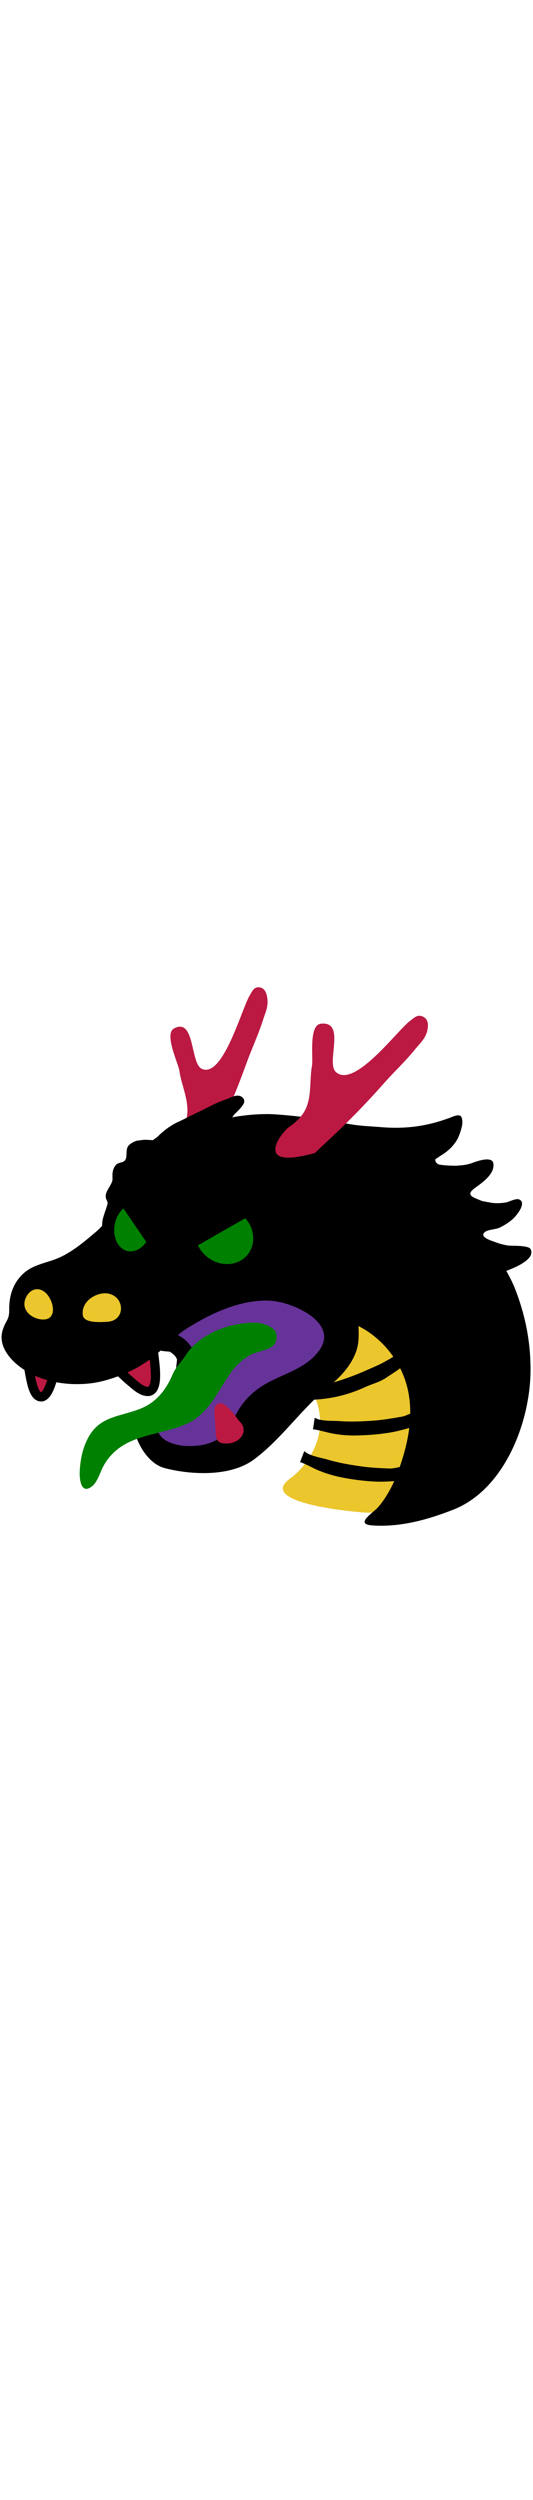 <svg id="th_noc_dragon-face" width="100%" height="100%" xmlns="http://www.w3.org/2000/svg" version="1.1" xmlns:xlink="http://www.w3.org/1999/xlink" xmlns:svgjs="http://svgjs.com/svgjs" preserveAspectRatio="xMidYMid meet" viewBox="0 0 32 32" style="height:150px" data-uid="noc_dragon-face" data-keyword="dragon-face" data-complex="true" data-coll="noc" data-c="{&quot;757f3f&quot;:[&quot;noc_dragon-face_l_1&quot;,&quot;noc_dragon-face_l_4&quot;,&quot;noc_dragon-face_l_5&quot;,&quot;noc_dragon-face_l_6&quot;,&quot;noc_dragon-face_l_7&quot;,&quot;noc_dragon-face_l_9&quot;,&quot;noc_dragon-face_l_11&quot;,&quot;noc_dragon-face_l_13&quot;,&quot;noc_dragon-face_l_14&quot;,&quot;noc_dragon-face_l_15&quot;,&quot;noc_dragon-face_l_18&quot;,&quot;noc_dragon-face_l_20&quot;,&quot;noc_dragon-face_l_21&quot;,&quot;noc_dragon-face_l_23&quot;,&quot;noc_dragon-face_l_25&quot;],&quot;ed6c30&quot;:[&quot;noc_dragon-face_l_2&quot;],&quot;bdcf46&quot;:[&quot;noc_dragon-face_l_3&quot;],&quot;ffffff&quot;:[&quot;noc_dragon-face_l_8&quot;,&quot;noc_dragon-face_l_10&quot;,&quot;noc_dragon-face_l_26&quot;],&quot;2f201b&quot;:[&quot;noc_dragon-face_l_12&quot;],&quot;2f2f2f&quot;:[&quot;noc_dragon-face_l_16&quot;],&quot;fcc21b&quot;:[&quot;noc_dragon-face_l_17&quot;,&quot;noc_dragon-face_l_22&quot;,&quot;noc_dragon-face_l_24&quot;],&quot;f79329&quot;:[&quot;noc_dragon-face_l_19&quot;]}" data-colors="[&quot;#757f3f&quot;,&quot;#ed6c30&quot;,&quot;#bdcf46&quot;,&quot;#ffffff&quot;,&quot;#2f201b&quot;,&quot;#2f2f2f&quot;,&quot;#fcc21b&quot;,&quot;#f79329&quot;]"><defs id="SvgjsDefs3784"></defs><path id="noc_dragon-face_l_1" d="M13.725 25.477C13.418 25.477 13.125 25.452 12.832 25.404C12.262 25.311 11.452 25.116 10.992 24.494C10.484 23.811 10.562 23.151 10.605 22.794C10.615 22.709 10.628 22.604 10.623 22.569C10.598 22.441 10.416 22.224 10.18 22.101C10.147 22.096 10.115 22.096 10.082 22.093C9.955 22.083 9.827 22.073 9.689 22.048A1.12 1.12 0 0 1 9.005 20.265C9.355 19.812 9.673 19.565 10.05 19.29C10.173 19.2 10.292 19.107 10.41 19.015C10.797 18.713 11.238 18.37 11.808 18.12L12.023 18.025C12.595 17.77 13.183 17.508 13.888 17.362A12.781 12.781 0 0 1 15.96 17.115C17.318 17.063 18.593 17.545 19.652 17.993C20.832 18.49 21.752 19.838 21.745 21.056L21.748 21.241C21.753 21.671 21.758 22.203 21.481 22.773C21.129 23.503 20.386 23.988 19.826 24.265C19.244 24.555 18.556 24.705 17.724 24.727C17.414 24.737 17.054 24.844 16.674 24.96C16.399 25.042 16.119 25.128 15.811 25.193C15.126 25.345 14.451 25.475 13.726 25.475ZM12.818 23.115C12.898 23.14 13.018 23.17 13.195 23.2C13.832 23.302 14.547 23.183 15.347 23.015C15.574 22.968 15.797 22.898 16.022 22.83C16.502 22.685 17.049 22.517 17.662 22.5C18.162 22.488 18.545 22.413 18.83 22.27C19.235 22.07 19.435 21.868 19.467 21.802C19.514 21.704 19.512 21.502 19.51 21.267V21.044C19.513 20.751 19.152 20.209 18.783 20.054C17.94 19.696 17.045 19.349 16.161 19.349L16.041 19.352C15.478 19.372 14.889 19.442 14.338 19.555C13.873 19.65 13.436 19.845 12.933 20.067L12.708 20.167C12.448 20.28 12.21 20.449 11.956 20.647C12.361 21.03 12.706 21.539 12.821 22.162C12.889 22.532 12.854 22.834 12.826 23.054C12.826 23.077 12.821 23.094 12.818 23.114Z " data-color-original="#757f3f" fill="#000000" class="757f3f"></path><path id="noc_dragon-face_l_2" d="M8.77 26.177C8.967 25.989 9.255 25.877 9.502 25.807C9.895 25.697 10.327 25.455 10.622 25.17C10.794 25.005 10.962 24.835 11.127 24.665C12.139 23.615 12.065 21.77 10.639 21.083C10.389 20.963 10.162 21.003 9.894 20.953C10.154 20.618 10.379 20.443 10.714 20.198C11.229 19.823 11.664 19.413 12.264 19.148C12.881 18.878 13.454 18.601 14.119 18.463A11.655 11.655 0 0 1 16.006 18.238C17.131 18.198 18.194 18.593 19.224 19.028C19.966 19.343 20.639 20.26 20.634 21.053C20.631 21.48 20.674 21.893 20.479 22.291C20.252 22.761 19.842 23.051 19.447 23.354C19.034 23.671 18.584 23.714 18.099 23.879C17.789 23.987 17.554 24.254 17.369 24.519C17.154 24.827 17.139 25.237 16.951 25.559C16.684 26.024 16.388 26.199 15.976 26.489C15.576 26.771 15.211 27.104 14.766 27.321C14.258 27.571 13.721 27.719 13.216 27.963C12.739 28.193 12.224 28.343 11.691 28.373C11.234 28.398 10.841 28.341 10.396 28.291C9.923 28.239 9.458 28.246 9.106 27.866C8.791 27.523 8.471 27.089 8.546 26.606A0.691 0.691 0 0 1 8.769 26.179Z " data-color-original="#ed6c30" fill="#663399" class="ed6c30"></path><path id="noc_dragon-face_l_3" d="M18.852 24.695C19.669 26.49 19.035 28.262 17.717 29.472C17.517 29.657 17.182 29.847 17.042 30.1C16.365 31.295 21.507 31.75 22.047 31.76C26.524 31.853 30.715 29.617 30.864 24.717C30.909 23.287 30.759 21.672 30.387 20.287C30.02 18.92 29.492 17.409 28.762 16.192C28.027 14.962 26.777 13.582 25.587 12.892A18.173 18.173 0 0 0 23.092 11.677C22.799 11.562 22.519 11.509 22.214 11.452C21.546 11.322 20.796 11.117 20.121 11.124C19.159 11.132 18.133 11.312 17.289 11.854C16.524 12.346 16.794 13.124 17.237 13.782C17.652 14.397 18.12 14.979 18.479 15.63C18.651 15.94 18.756 16.282 18.924 16.59C19.084 16.883 19.337 17.06 19.569 17.29C19.781 17.5 20.022 17.732 20.179 17.988C20.409 18.358 20.619 18.823 20.734 19.243C20.842 19.641 20.731 20.06 20.734 20.468C20.734 20.803 20.759 21.113 20.644 21.433C20.417 22.061 19.921 22.678 19.426 23.11C19.221 23.29 18.973 23.427 18.774 23.613C18.466 23.908 18.709 24.38 18.852 24.695Z " data-color-original="#bdcf46" fill="#ebc62c" class="bdcf46"></path><path id="noc_dragon-face_l_4" d="M18.555 24.155C18.793 24.005 19.115 24.112 19.378 24.088C19.673 24.061 20.023 23.951 20.305 23.861A15.536 15.536 0 0 0 21.892 23.266C22.302 23.081 22.702 22.929 23.097 22.706C23.332 22.573 23.752 22.366 23.879 22.139C24.021 22.174 24.137 22.412 24.196 22.552C24.298 22.792 24.311 22.875 24.081 23.055C23.799 23.275 23.481 23.465 23.183 23.668C22.796 23.93 22.34 24.035 21.923 24.228C20.768 24.76 19.603 24.995 18.345 24.995ZM18.27 28.063C18.54 28.356 19.3 28.468 19.672 28.578C20.327 28.773 21 28.888 21.677 28.983C22.244 29.065 22.84 29.093 23.412 29.113C23.709 29.123 24.139 28.941 24.404 29.018C24.407 29.265 24.352 29.593 24.269 29.826C23.676 29.866 23.092 29.924 22.496 29.896A13.956 13.956 0 0 1 20.418 29.626A7.242 7.242 0 0 1 19.003 29.176C18.683 29.031 18.34 28.833 18.015 28.728ZM18.895 26.058C19.223 26.291 19.988 26.238 20.375 26.268C21.055 26.318 21.738 26.288 22.418 26.241C22.991 26.198 23.578 26.099 24.141 25.999C24.434 25.949 24.816 25.679 25.091 25.699C25.143 25.941 25.161 26.272 25.131 26.514C24.561 26.679 24.001 26.859 23.416 26.956C22.728 27.071 22.029 27.119 21.329 27.131A6.927 6.927 0 0 1 19.852 26.991C19.509 26.916 19.129 26.796 18.792 26.761Z " data-color-original="#757f3f" fill="#000000" class="757f3f"></path><path id="noc_dragon-face_l_5" d="M20.668 19.323C20.553 19.558 20.395 19.776 20.255 19.991C20.33 19.878 21.865 20.746 22.01 20.843A5.853 5.853 0 0 1 23.432 22.158C25.17 24.413 24.76 27.053 23.817 29.515C23.572 30.155 23.119 30.99 22.647 31.488C22.319 31.831 21.307 32.455 22.357 32.528C24.027 32.643 25.67 32.188 27.212 31.583C30.307 30.368 31.852 26.288 31.852 23.176C31.852 21.519 31.55 19.981 30.969 18.449C30.542 17.309 29.777 16.237 29.024 15.334C28.669 14.906 28.384 14.449 27.934 14.154C27.519 13.881 27.024 13.767 26.542 13.714A5.338 5.338 0 0 0 24.142 14.017C23.152 14.404 22.092 14.797 21.229 15.47C21.162 16.015 21.094 16.562 21.024 17.113L20.867 18.39C20.847 18.558 20.829 18.727 20.804 18.898C20.781 19.046 20.731 19.188 20.667 19.325Z " data-color-original="#757f3f" fill="#000000" class="757f3f"></path><path id="noc_dragon-face_l_6" d="M18.172 12.268C18.175 12.241 18.177 12.211 18.182 12.186C18.247 11.528 17.53 11.181 17.067 10.871C16.392 10.416 15.5 10.201 14.687 10.186C13.887 10.171 13.089 10.121 12.294 10.118C11.969 10.118 10.784 10.466 10.709 9.97C10.649 9.56 11.416 9.333 11.704 9.212A6.515 6.515 0 0 1 13.359 8.807C13.711 8.764 14.072 8.697 14.424 8.67C14.734 8.643 15.054 8.7 15.367 8.672C16.267 8.597 17.162 8.484 18.062 8.427C18.495 8.402 18.905 8.362 19.32 8.477C19.765 8.6 20.225 8.702 20.687 8.717C20.92 8.727 21.137 8.645 21.37 8.649C21.71 8.654 22.062 8.779 22.385 8.876C23.385 9.169 24.465 9.366 25.5 9.173C25.927 9.093 27.525 8.073 27.608 8.595C27.683 9.068 27.44 9.448 27.123 9.763C26.92 9.963 26.718 10.178 26.473 10.331C26.333 10.419 26.103 10.611 25.941 10.616C25.804 11.041 28.179 10.968 28.516 10.866C28.704 10.809 29.311 10.524 29.481 10.616C29.871 10.833 29.286 11.486 29.146 11.649C28.879 11.959 28.379 12.209 28.191 12.569C27.956 13.029 28.488 13.012 28.816 13.051C29.106 13.084 29.396 13.161 29.688 13.191C29.99 13.221 30.325 13.189 30.615 13.099C30.763 13.054 31.013 12.899 31.175 12.972C31.62 13.182 31.02 13.91 30.825 14.097C30.587 14.324 30.295 14.509 30 14.652C29.762 14.765 29.302 14.765 29.115 14.912C28.713 15.23 29.55 15.459 29.775 15.545C30.223 15.715 30.642 15.75 31.103 15.842C31.343 15.889 31.368 15.85 31.38 16.122C31.39 16.375 31.285 16.514 31.1 16.682A2.815 2.815 0 0 1 29.895 17.33C29.438 17.443 28.96 17.53 28.5 17.595C28.07 17.653 27.617 17.587 27.187 17.658C26.882 17.708 26.71 18.041 26.422 18.216C26.107 18.408 25.787 18.696 25.427 18.796C25.182 18.866 24.927 18.813 24.677 18.869C23.912 19.041 23.242 19.721 22.542 20.069C21.892 20.386 20.912 20.592 20.577 21.307C20.339 20.119 19.81 19.109 19.287 18.03C19.064 17.57 18.729 17.448 18.382 17.117C18.129 16.872 17.917 16.557 17.682 16.294C17.174 15.731 17.22 15.331 17.377 14.626C17.56 13.833 18.062 13.079 18.172 12.269Z " data-color-original="#757f3f" fill="#000000" class="757f3f"></path><path id="noc_dragon-face_l_7" d="M7.92 10.703C7.338 11.48 6.915 12.361 6.735 13.18C6.588 13.858 6.35 14.412 5.81 14.87C5.153 15.43 4.45 16.035 3.647 16.42C2.824 16.81 1.964 16.83 1.299 17.515C0.774 18.058 0.556 18.762 0.556 19.497C0.556 19.829 0.549 19.987 0.406 20.255C0.229 20.578 0.071 20.94 0.099 21.325C0.164 22.333 1.257 23.165 2.077 23.535C3.337 24.1 4.982 24.2 6.33 23.82C7.57 23.47 8.598 22.968 9.562 22.105C10.092 21.632 10.58 21.117 11.177 20.735C12.579 19.837 14.349 19.005 16.047 19.032C16.207 19.037 16.364 19.049 16.522 19.072C17.777 19.244 20.295 20.412 19.192 21.992C18.527 22.947 17.427 23.307 16.425 23.787C15.267 24.345 14.555 25.017 14.01 26.185C13.77 26.695 13.512 27.063 13.033 27.373C12.336 27.821 11.06 27.878 10.291 27.588C9.564 27.313 9.441 26.913 9.228 26.201S7.913 26.134 8.04 26.728C8.243 27.678 8.923 28.838 9.91 29.091C11.527 29.501 13.855 29.606 15.258 28.559C16.918 27.321 18.088 25.542 19.696 24.229C20.406 23.651 21.066 22.969 21.379 22.089C21.742 21.081 21.306 19.999 21.646 19.034C21.711 18.854 21.959 18.704 22.106 18.601C22.403 18.389 22.704 18.191 23.001 17.971C23.291 17.756 23.831 17.536 23.864 17.128C23.891 16.773 23.604 16.738 23.332 16.826C22.905 16.968 22.544 17.228 22.167 17.456C21.9 17.619 21.585 17.913 21.267 17.761C21.087 17.679 20.982 17.466 20.827 17.341C20.979 16.908 21.51 16.621 21.802 16.276C22.002 16.043 22.982 15.011 22.187 15.016C21.552 15.021 21.03 15.729 20.512 16.009C20.282 16.131 20.064 16.234 19.827 16.052C19.692 15.945 19.495 15.627 19.519 15.452C19.546 15.272 19.862 15.047 19.984 14.927C20.199 14.714 20.364 14.464 20.574 14.239C20.722 14.077 21.064 13.854 21.129 13.637C21.169 13.497 21.169 13.042 21.031 12.962C20.734 12.792 19.911 13.554 19.656 13.689S19.109 14.097 18.796 14.044C18.479 13.989 18.266 13.604 18.253 13.304C18.226 12.539 18.743 11.861 18.838 11.134C18.908 10.609 18.591 10.124 18.208 9.821A4.327 4.327 0 0 0 15.981 8.936C15.608 8.903 15.239 8.966 14.866 8.948C14.416 8.928 14.071 8.698 13.643 8.596C13.016 8.441 12.413 8.436 11.756 8.436C10.268 8.441 8.879 9.434 7.921 10.704Z " data-color-original="#757f3f" fill="#000000" class="757f3f"></path><path id="noc_dragon-face_l_8" d="M6.963 22.992C6.926 23.102 7.148 23.242 7.228 23.324C7.443 23.539 7.673 23.749 7.908 23.944C8.098 24.101 8.286 24.279 8.511 24.392C9.926 25.087 9.051 21.777 9.196 21.77C9.036 21.78 8.866 21.985 8.741 22.072C8.589 22.174 8.448 22.272 8.294 22.369C8.094 22.494 7.882 22.616 7.667 22.721A2.74 2.74 0 0 1 7.38 22.838C7.277 22.876 7.133 22.876 7.037 22.92C7 22.94 6.974 22.965 6.965 22.99Z " data-color-original="#ffffff" fill="#bb1942" class="ffffff"></path><path id="noc_dragon-face_l_9" d="M8.857 24.767A1.08 1.08 0 0 1 8.39 24.642C8.175 24.537 8 24.389 7.832 24.247L7.729 24.16A10.14 10.14 0 0 1 7.029 23.523C7.014 23.508 6.994 23.491 6.971 23.471C6.833 23.358 6.606 23.169 6.696 22.904A0.402 0.402 0 0 1 6.919 22.671A0.931 0.931 0 0 1 7.182 22.598C7.219 22.59 7.257 22.586 7.289 22.575A2.2 2.2 0 0 0 7.544 22.47A6.94 6.94 0 0 0 8.477 21.915L8.584 21.842C8.614 21.822 8.647 21.792 8.682 21.762C8.812 21.647 8.975 21.504 9.182 21.495C9.184 21.492 9.192 21.495 9.197 21.495A0.28 0.28 0 0 1 9.477 21.76A0.319 0.319 0 0 1 9.462 21.87C9.467 21.948 9.487 22.115 9.507 22.25C9.634 23.223 9.717 24.13 9.347 24.553A0.643 0.643 0 0 1 8.857 24.768ZM7.418 23.12C7.423 23.123 7.423 23.125 7.428 23.13C7.646 23.345 7.868 23.55 8.088 23.732L8.198 23.825C8.346 23.95 8.483 24.07 8.638 24.142A0.488 0.488 0 0 0 8.858 24.209C8.893 24.209 8.911 24.199 8.928 24.182C9.163 23.915 9.018 22.797 8.955 22.319L8.947 22.272C8.932 22.284 8.917 22.297 8.9 22.307L8.795 22.38C8.68 22.458 8.568 22.535 8.445 22.613A7.179 7.179 0 0 1 7.793 22.978C7.69 23.028 7.583 23.073 7.476 23.108C7.458 23.111 7.439 23.113 7.418 23.12Z " data-color-original="#757f3f" fill="#000000" class="757f3f"></path><path id="noc_dragon-face_l_10" d="M1.857 22.777C1.887 22.782 1.917 22.789 1.944 22.8C2.056 22.843 2.152 22.917 2.269 22.957C2.441 23.015 2.611 23.082 2.784 23.134C2.924 23.177 3.104 23.194 3.206 23.304C3.293 23.402 3.219 23.509 3.186 23.617C3.108 23.867 2.853 24.894 2.414 24.807C2.077 24.74 1.946 24.142 1.889 23.892A11.81 11.81 0 0 1 1.742 23.11C1.73 23.04 1.727 22.762 1.649 22.718C1.712 22.75 1.784 22.761 1.857 22.778Z " data-color-original="#ffffff" fill="#bb1942" class="ffffff"></path><path id="noc_dragon-face_l_11" d="M2.467 25.09C2.447 25.09 2.377 25.082 2.357 25.08C1.852 24.978 1.697 24.303 1.619 23.978A11.727 11.727 0 0 1 1.462 23.158C1.457 23.135 1.454 23.098 1.45 23.056A1.76 1.76 0 0 0 1.432 22.893A0.278 0.278 0 0 1 1.787 22.473C1.799 22.481 1.845 22.49 1.877 22.498A0.76 0.76 0 0 1 2.042 22.541C2.107 22.566 2.172 22.601 2.234 22.636C2.274 22.659 2.312 22.681 2.357 22.696L2.577 22.774C2.672 22.809 2.767 22.841 2.862 22.872L2.949 22.895C3.087 22.927 3.274 22.975 3.409 23.122C3.597 23.327 3.507 23.56 3.469 23.657L3.427 23.785C3.304 24.205 3.045 25.093 2.467 25.093ZM2.03 23.155C2.068 23.38 2.108 23.605 2.16 23.827C2.298 24.422 2.415 24.517 2.462 24.53C2.497 24.518 2.657 24.415 2.89 23.62L2.915 23.535A0.855 0.855 0 0 1 2.94 23.465A6.216 6.216 0 0 1 2.702 23.403A6.583 6.583 0 0 1 2.385 23.295A8.378 8.378 0 0 0 2.18 23.222C2.127 23.202 2.08 23.179 2.03 23.155Z " data-color-original="#757f3f" fill="#000000" class="757f3f"></path><path id="noc_dragon-face_l_12" d="M13.242 27.385C13.187 27.005 12.554 25.577 13.087 25.322C13.347 25.2 13.622 25.487 13.772 25.63C14.047 25.892 14.295 26.118 14.614 26.32Z " data-color-original="#2f201b" fill="#bb1942" class="2f201b"></path><path id="noc_dragon-face_l_13" d="M15.96 9.245C16.102 9.245 16.248 9.25 16.39 9.257C18.073 9.364 19.832 9.634 21.617 10.062C21.832 10.115 22.052 10.175 22.274 10.237C23.007 10.437 23.832 10.665 24.712 10.665H24.732C24.735 10.73 24.74 10.785 24.744 10.825C24.807 11.272 25.136 12.295 26.849 12.383C26.824 12.543 26.826 12.688 26.844 12.818C26.942 13.58 27.496 13.953 27.924 14.156A1.538 1.538 0 0 0 27.634 15.341C27.699 15.721 27.881 16.008 28.109 16.226H27.849C27.561 16.226 27.276 16.231 26.964 16.284C26.344 16.386 25.956 16.767 25.749 16.969C25.724 16.994 25.699 17.021 25.671 17.047A5.268 5.268 0 0 0 25.346 17.265C25.259 17.325 25.134 17.413 25.079 17.448H25.016C24.856 17.451 24.636 17.456 24.379 17.513C23.644 17.678 23.066 18.076 22.559 18.426A5.95 5.95 0 0 1 21.934 18.824C21.824 18.879 21.672 18.941 21.509 19.004C21.317 19.082 21.119 19.161 20.927 19.251L20.272 19.568C19.394 18.44 17.754 17.833 16.72 17.69A5.791 5.791 0 0 0 16.075 17.638H15.97C14.292 17.638 12.427 18.283 10.43 19.56C9.88 19.91 9.425 20.335 9.022 20.71C8.895 20.83 8.767 20.948 8.637 21.065C7.885 21.737 7.082 22.16 5.957 22.478A4.97 4.97 0 0 1 4.632 22.653C3.92 22.653 3.219 22.513 2.659 22.263C1.974 21.961 1.506 21.446 1.494 21.253C1.494 21.241 1.509 21.158 1.639 20.918C1.929 20.375 1.954 19.956 1.954 19.503C1.954 19.073 2.072 18.736 2.304 18.495C2.484 18.307 2.739 18.222 3.214 18.073C3.524 17.975 3.879 17.863 4.252 17.686C5.187 17.238 5.957 16.586 6.637 16.006L6.714 15.938C7.637 15.155 7.939 14.215 8.099 13.483C8.234 12.863 8.576 12.155 9.037 11.545C9.84 10.478 10.855 9.84 11.75 9.84C11.922 9.84 12.09 9.84 12.255 9.845H12.31C12.835 9.845 13.36 9.683 13.822 9.54C14.039 9.472 14.285 9.395 14.414 9.378C15.002 9.288 15.506 9.248 15.959 9.248ZM16.707 25.212C16.669 25.255 16.632 25.292 16.594 25.334C16.167 25.799 15.752 26.252 15.324 26.662C15.656 25.99 16.047 25.577 16.707 25.212ZM15.96 7.848C15.375 7.848 14.79 7.908 14.212 7.993C13.649 8.075 12.855 8.448 12.31 8.448H12.285C12.11 8.446 11.933 8.443 11.75 8.443C10.268 8.443 8.875 9.433 7.92 10.705C7.338 11.482 6.915 12.363 6.735 13.182C6.588 13.86 6.35 14.414 5.81 14.872C5.153 15.432 4.45 16.037 3.647 16.422C2.824 16.812 1.964 16.832 1.299 17.517C0.774 18.06 0.556 18.764 0.556 19.499C0.556 19.831 0.549 19.989 0.406 20.257C0.229 20.58 0.071 20.942 0.099 21.327C0.164 22.335 1.257 23.167 2.077 23.537C2.837 23.877 3.735 24.049 4.624 24.049C5.212 24.049 5.794 23.974 6.329 23.822C7.569 23.472 8.597 22.97 9.562 22.107C10.092 21.634 10.58 21.119 11.177 20.737C12.557 19.854 14.292 19.034 15.964 19.034H16.046C16.206 19.039 16.363 19.051 16.521 19.074C17.776 19.246 20.294 20.414 19.191 21.994C18.526 22.949 17.426 23.309 16.424 23.789C15.266 24.347 14.554 25.019 14.009 26.187C13.769 26.697 13.511 27.065 13.032 27.375C12.62 27.642 12.002 27.767 11.409 27.767C11.001 27.767 10.604 27.707 10.292 27.59C9.564 27.315 9.442 26.915 9.229 26.203C9.161 25.98 9.009 25.888 8.831 25.888C8.446 25.888 7.954 26.321 8.041 26.731C8.244 27.681 8.924 28.841 9.911 29.094A9.538 9.538 0 0 0 12.221 29.387C13.331 29.387 14.449 29.167 15.256 28.562C16.916 27.324 18.086 25.545 19.694 24.232C20.404 23.654 21.064 22.972 21.377 22.092C21.562 21.577 21.54 21.042 21.517 20.512C21.867 20.347 22.244 20.222 22.549 20.072C23.252 19.724 23.919 19.045 24.684 18.872C24.931 18.817 25.189 18.869 25.434 18.799C25.792 18.699 26.114 18.412 26.429 18.219C26.714 18.042 26.886 17.711 27.194 17.661A4.08 4.08 0 0 1 27.849 17.623H27.916C28.114 17.623 28.311 17.623 28.506 17.598C28.966 17.535 29.444 17.446 29.901 17.333C30.351 17.223 30.764 16.993 31.106 16.685C31.291 16.52 31.396 16.38 31.386 16.125C31.374 15.852 31.348 15.893 31.109 15.845C30.649 15.753 30.229 15.718 29.781 15.548C29.556 15.463 28.718 15.23 29.121 14.915C29.309 14.77 29.769 14.77 30.006 14.655C30.301 14.512 30.593 14.327 30.831 14.1C31.026 13.912 31.626 13.185 31.181 12.975A0.302 0.302 0 0 0 31.061 12.952C30.849 12.952 30.556 13.112 30.389 13.145A2.876 2.876 0 0 1 29.837 13.192C29.487 13.192 29.119 13.139 28.84 13.022C28.372 12.827 27.95 12.702 28.49 12.299C28.928 11.974 29.715 11.459 29.62 10.809C29.593 10.627 29.437 10.567 29.24 10.567C28.932 10.567 28.522 10.715 28.375 10.772A2.704 2.704 0 0 1 27.61 10.927C27.43 10.937 27.245 10.99 27.067 10.99H27.05C26.81 10.985 26.183 10.963 26.137 10.627C26.11 10.439 26.384 10.385 26.504 10.312C26.869 10.092 27.199 9.787 27.419 9.422C27.527 9.244 27.889 8.449 27.614 8.272A0.106 0.106 0 0 0 27.559 8.257C27.434 8.257 27.249 8.454 27.139 8.484A4.281 4.281 0 0 0 26.581 8.691C26.291 8.818 26.014 9.001 25.716 9.106C25.388 9.219 25.056 9.266 24.719 9.266C23.786 9.266 22.834 8.914 21.949 8.703A32.566 32.566 0 0 0 16.484 7.86A9.307 9.307 0 0 0 15.959 7.845Z " data-color-original="#757f3f" fill="#000000" class="757f3f"></path><path id="noc_dragon-face_l_14" d="M27.705 8.693C27.493 9.458 26.783 10.138 26.088 10.428C25.786 10.553 25.355 10.791 25.013 10.735C24.983 10.565 25.016 10.432 24.948 10.278C24.85 10.063 24.741 9.94 24.51 9.913C24.285 9.888 24.068 9.793 23.84 9.783C23.698 9.778 23.58 9.816 23.433 9.785C23.243 9.745 23.063 9.662 22.875 9.613C22.422 9.49 21.955 9.353 21.48 9.386C21.085 9.413 20.795 9.336 20.445 9.126A0.532 0.532 0 0 1 20.157 8.669C20.147 8.552 20.147 8.369 20.262 8.317C20.332 8.284 20.477 8.337 20.542 8.354C21.309 8.549 22.152 8.571 22.937 8.634C24.155 8.729 25.269 8.624 26.434 8.264C26.639 8.199 26.847 8.129 27.049 8.054C27.096 8.034 27.166 8.004 27.244 7.977C27.384 7.929 27.549 7.892 27.646 7.957C27.763 8.037 27.768 8.327 27.751 8.462C27.741 8.54 27.726 8.617 27.704 8.694Z " data-color-original="#757f3f" fill="#000000" class="757f3f"></path><path id="noc_dragon-face_l_15" d="M18.98 9.303C18.985 9.305 18.99 9.305 18.995 9.308C19.323 9.39 19.63 9.566 19.975 9.578C20.285 9.588 20.568 9.648 20.87 9.67C21.42 9.707 21.975 9.715 22.535 9.715H23.933C24.028 9.715 25.403 9.608 25.406 9.617C25.451 9.75 25.308 9.834 25.229 9.917C24.864 10.282 24.592 10.917 24.837 11.409C25.04 11.817 25.439 11.991 25.872 12.049C26.075 12.074 26.292 12.127 26.492 12.124C26.782 12.116 27.077 12.079 27.364 12.134C27.399 12.306 27.004 12.542 26.931 12.699C26.546 13.521 27.426 13.912 28.033 14.074C28.115 14.097 28.358 14.129 28.405 14.197C28.555 14.404 28.158 14.515 28.062 14.607C27.822 14.839 27.502 15.162 27.637 15.527C27.809 16 28.247 16.307 28.697 16.484C28.907 16.566 29.142 16.584 29.354 16.661C29.444 16.693 29.601 16.736 29.616 16.846C29.641 17.029 29.371 17.079 29.249 17.123C29.112 17.175 28.921 17.208 28.801 17.288S28.611 17.506 28.478 17.576C28.393 17.621 28.301 17.614 28.201 17.611C27.163 17.586 27.059 16.459 26.816 15.693C26.473 14.608 26.051 13.433 25.056 12.791C24.669 12.541 24.318 12.366 23.914 12.148A10.05 10.05 0 0 0 21.597 11.265C21.102 11.142 20.647 11.06 20.199 10.818C19.707 10.553 19.152 10.435 18.664 10.143C18.419 9.998 18.117 9.741 18.172 9.416C18.247 8.988 18.724 9.244 18.98 9.301Z " data-color-original="#757f3f" fill="#000000" class="757f3f"></path><path id="noc_dragon-face_l_16" d="M7.103 18.995C7.441 19.485 7.258 20.26 6.438 20.31C6.076 20.33 5.045 20.408 4.973 19.92C4.851 19.092 5.76 18.537 6.423 18.605C6.733 18.64 6.96 18.795 7.103 18.995ZM1.583 18.8C1.168 19.59 1.926 20.15 2.553 20.172C3.515 20.215 3.218 18.922 2.665 18.509C2.227 18.184 1.79 18.409 1.582 18.799Z " data-color-original="#2f2f2f" fill="#ebc62c" class="2f2f2f"></path><path id="noc_dragon-face_l_17" d="M6.707 26.07C6.154 26.277 5.67 26.582 5.31 27.238C4.957 27.875 4.82 28.59 4.785 29.313C4.767 29.72 4.855 30.743 5.557 30.153C5.82 29.93 5.987 29.441 6.124 29.143C6.299 28.768 6.531 28.438 6.832 28.153C8.02 27.023 9.777 27.088 11.232 26.421C12.512 25.834 13.07 24.503 13.822 23.409A3.694 3.694 0 0 1 15.025 22.302C15.4 22.087 16.218 22.007 16.472 21.662C16.587 21.507 16.62 21.252 16.594 21.064C16.556 20.809 16.339 20.674 16.129 20.561A1.96 1.96 0 0 0 15.254 20.363C13.731 20.371 11.949 21.038 11.119 22.36C10.884 22.73 10.547 23.032 10.374 23.44C9.972 24.4 9.366 25.175 8.362 25.55C7.785 25.77 7.217 25.878 6.707 26.07Z " data-color-original="#fcc21b" fill="#008000" class="fcc21b"></path><path id="noc_dragon-face_l_18" d="M28.65 17.433C28.642 17.443 28.638 17.453 28.63 17.463C28.493 17.721 28.815 18.013 28.66 18.278C28.543 18.478 28.343 18.698 28.155 18.836C27.97 18.971 27.745 19.059 27.54 19.161C27.205 19.331 26.855 19.466 26.497 19.583C25.974 19.755 25.487 20.008 24.972 20.196C24.392 20.408 23.782 20.458 23.182 20.586C22.962 20.631 22.79 20.778 22.58 20.826C22.34 20.881 22.025 20.779 21.813 20.678C21.723 20.635 21.606 20.596 21.56 20.501C21.502 20.384 21.51 20.193 21.502 20.063C21.494 19.948 21.424 19.671 21.319 19.61C21.077 19.47 21.072 19.77 20.984 19.94C20.939 20.027 20.876 20.112 20.829 20.195C20.786 20.268 20.727 20.375 20.644 20.31C20.609 20.283 20.569 20.147 20.546 20.103C20.383 19.801 20.271 19.505 20.063 19.233C19.865 18.975 19.628 18.681 19.928 18.393C20.396 17.945 21.083 17.693 21.728 17.605C22.405 17.512 23.068 17.475 23.738 17.335C24.328 17.213 24.703 16.75 25.238 16.507C25.483 16.394 25.741 16.322 25.991 16.225C26.066 16.195 26.131 16.152 26.214 16.138C26.331 16.115 26.441 16.13 26.554 16.08C26.647 16.04 26.749 15.998 26.836 15.955C26.946 15.902 27.056 15.807 27.181 15.79C27.291 15.775 27.406 15.772 27.513 15.765C27.753 15.742 27.795 15.86 27.94 16.01C28.115 16.19 28.303 16.312 28.522 16.423C28.747 16.536 29.037 16.496 29.24 16.658C29.417 16.803 29.338 16.935 29.205 17.068C29.055 17.216 28.77 17.263 28.647 17.433ZM6.32 13.67C6.36 13.553 6.397 13.432 6.435 13.315C6.483 13.155 6.455 13.118 6.387 12.967C6.219 12.592 6.622 12.222 6.732 11.887C6.775 11.76 6.745 11.602 6.752 11.467C6.765 11.244 6.819 11.039 6.98 10.879C7.125 10.731 7.35 10.784 7.488 10.639C7.688 10.429 7.498 9.974 7.728 9.727C7.853 9.594 8.11 9.454 8.288 9.434C8.473 9.414 8.658 9.374 8.845 9.391C9.048 9.411 9.288 9.406 9.49 9.446C9.482 9.614 9.322 9.821 9.263 9.996C9.193 10.201 9.173 10.383 9.203 10.591C9.236 10.804 9.218 10.951 9.07 11.128C8.677 11.598 8.113 12.178 7.972 12.79C7.942 12.927 7.887 13.112 7.794 13.222C7.727 13.302 7.637 13.345 7.571 13.437C7.436 13.634 7.393 13.88 7.311 14.099C7.221 14.334 7.159 14.594 7.161 14.844C7.166 15.059 7.113 15.129 6.929 15.252C6.784 15.347 6.614 15.397 6.474 15.522C6.237 15.444 6.221 15.102 6.174 14.897A1.745 1.745 0 0 1 6.184 14.094C6.227 13.946 6.272 13.807 6.319 13.666Z " data-color-original="#757f3f" fill="#000000" class="757f3f"></path><path id="noc_dragon-face_l_19" d="M9.69 10.68C9.69 10.668 9.69 10.655 9.695 10.643C9.76 10.336 10.152 9.961 10.343 9.718C10.698 9.261 11.056 8.755 11.195 8.14C11.422 7.162 10.912 6.207 10.773 5.267C10.703 4.787 9.833 3.03 10.455 2.704C11.715 2.041 11.418 4.807 12.113 5.129C13.383 5.724 14.511 1.519 14.993 0.729C15.116 0.524 15.216 0.249 15.493 0.239C15.87 0.226 16.013 0.554 16.056 0.949C16.108 1.434 15.921 1.784 15.781 2.229C15.501 3.104 15.119 3.914 14.808 4.769A50.022 50.022 0 0 1 13.411 8.234C13.141 8.837 12.858 9.431 12.561 10.021C12.336 10.468 12.126 11.056 11.739 11.394C11.436 11.659 11.042 11.624 10.679 11.524C10.421 11.452 9.679 11.022 9.691 10.679ZM16.003 9.7C16.101 9.362 16.493 9.145 16.78 8.98C17.297 8.677 17.843 8.335 18.198 7.81C18.761 6.975 18.558 5.89 18.73 4.948C18.817 4.473 18.518 2.495 19.273 2.423C20.798 2.268 19.555 4.756 20.165 5.32C21.273 6.347 23.862 2.807 24.627 2.248C24.827 2.103 25.022 1.878 25.312 1.968C25.704 2.096 25.742 2.458 25.652 2.843C25.542 3.318 25.23 3.58 24.934 3.946C24.352 4.669 23.681 5.289 23.071 5.976A47.18 47.18 0 0 1 19.839 9.301C19.351 9.754 18.874 10.201 18.421 10.678C18.014 11.106 17.186 11.325 16.698 10.928C16.398 10.683 16.01 10.318 15.981 9.903A0.543 0.543 0 0 1 16.001 9.7Z " data-color-original="#f79329" fill="#bb1942" class="f79329"></path><path id="noc_dragon-face_l_20" d="M24.267 18.505C24.36 18.275 24.537 18.052 24.652 17.89C24.922 17.512 24.442 17.503 24.187 17.325C24.017 17.208 23.792 17.155 23.602 17.06C23.467 16.995 23.047 16.905 23.077 16.702C23.092 16.607 23.21 16.455 23.277 16.387C23.382 16.282 23.51 16.204 23.627 16.117C23.725 16.044 23.902 15.959 23.952 15.837C24.017 15.675 23.795 15.647 23.662 15.61A4.47 4.47 0 0 0 23.2 15.508C22.793 15.433 22.39 15.333 21.985 15.263C21.778 15.226 21.33 15.191 21.25 14.923C21.215 14.806 21.367 14.593 21.433 14.501C21.546 14.346 21.671 14.204 21.783 14.046C21.9 13.878 22.048 13.739 22.193 13.591C22.295 13.489 22.473 13.371 22.433 13.214A6.654 6.654 0 0 0 21.601 13.101C21.086 13.058 20.519 13.086 20.016 12.988C19.586 12.906 19.151 12.738 18.719 12.643C18.299 12.551 17.867 12.388 17.481 12.295C17.056 12.195 16.536 12.16 16.109 12.11C15.594 12.05 15.129 11.875 14.617 11.805C14.022 11.725 13.472 11.987 12.917 12.16C12.177 12.387 11.454 12.56 10.677 12.443C10.172 12.365 9.257 12.133 8.932 11.723C7.932 10.473 9.587 8.813 10.697 8.315C11.102 8.133 11.49 7.922 11.889 7.733C12.444 7.47 12.984 7.158 13.567 6.965C13.797 6.888 14.072 6.715 14.319 6.742C14.559 6.767 14.751 6.995 14.624 7.229C14.501 7.454 14.284 7.657 14.106 7.829C13.948 7.984 13.819 8.284 13.791 8.494C13.756 8.794 14.011 8.739 14.211 8.687C14.539 8.599 14.846 8.457 15.168 8.347C15.343 8.287 15.516 8.232 15.693 8.177C15.841 8.13 16.045 8.025 16.203 8.04C16.366 8.052 16.523 8.128 16.688 8.142C16.918 8.162 17.153 8.147 17.383 8.147C17.513 8.147 17.72 8.107 17.833 8.182C17.643 8.332 17.463 8.475 17.293 8.657C16.991 8.977 16.641 9.37 16.548 9.817C16.313 10.944 18.533 10.277 19.078 10.137C19.456 10.042 19.811 9.879 20.191 9.787C20.551 9.699 20.863 9.719 21.223 9.677C21.428 9.652 21.546 9.56 21.781 9.582C22.719 9.672 22.354 10.59 21.876 10.945C21.658 11.107 21.449 11.26 21.246 11.435C21.141 11.527 20.951 11.64 20.901 11.775C21.146 11.83 21.411 11.818 21.666 11.818C22.014 11.818 22.361 11.878 22.706 11.89C22.994 11.9 23.306 11.97 23.589 12.038C23.764 12.081 23.937 12.136 24.112 12.196C24.242 12.239 24.345 12.266 24.435 12.371C24.565 12.519 24.51 12.584 24.392 12.728C24.157 13.013 23.912 13.323 23.657 13.601C23.544 13.724 23.454 13.851 23.352 13.988C23.279 14.083 23.204 14.24 23.105 14.308C23.113 14.383 23.56 14.47 23.657 14.501C23.892 14.571 24.13 14.634 24.367 14.694C24.559 14.744 24.739 14.829 24.919 14.904C25.117 14.984 25.314 15.047 25.512 15.134C25.724 15.229 26.042 15.382 25.93 15.664S25.497 16.124 25.267 16.294C25.167 16.367 25.067 16.439 25.042 16.569C24.999 16.792 25.682 16.914 25.827 16.964C26.045 17.042 26.487 17.222 26.429 17.519C26.366 17.832 25.839 18.101 25.601 18.274C25.398 18.422 24.328 19.317 24.218 18.914A0.677 0.677 0 0 1 24.268 18.507Z " data-color-original="#757f3f" fill="#000000" class="757f3f"></path><path id="noc_dragon-face_l_21" d="M13.21 12.38C12.77 12.8 12.42 13.318 12.115 13.84C11.828 14.335 11.437 15.175 11.695 15.713C12.168 15.805 12.593 15.531 12.985 15.308C13.208 15.183 13.448 15.093 13.67 14.97C13.842 14.875 13.955 14.743 14.105 14.618C14.205 14.533 14.33 14.483 14.435 14.411C14.58 14.313 14.722 14.173 14.86 14.061C14.975 13.969 15.313 13.788 15.32 13.629C15.328 13.459 15.07 13.447 14.95 13.434C14.93 13.102 15.598 12.996 15.495 12.612C15.285 12.575 15.067 12.587 14.858 12.552C14.821 12.337 15.096 12.179 15.213 12.037C15.323 11.907 15.51 11.574 15.451 11.402C15.271 11.372 15.164 11.442 14.996 11.477C14.844 11.51 14.701 11.502 14.566 11.569C14.359 11.667 14.161 11.801 13.959 11.907C13.686 12.05 13.437 12.169 13.211 12.382Z " data-color-original="#757f3f" fill="#000000" class="757f3f"></path><path id="noc_dragon-face_l_22" d="M14.725 14.098L11.883 15.721C12.288 16.578 13.285 17.041 14.148 16.766C15.038 16.478 15.445 15.516 15.06 14.614A1.896 1.896 0 0 0 14.725 14.099Z " data-color-original="#fcc21b" fill="#008000" class="fcc21b"></path><path id="noc_dragon-face_l_23" d="M7.295 13.04C7.33 13.105 7.365 13.167 7.388 13.222C7.465 13.427 7.545 13.627 7.638 13.827C7.856 14.309 8.055 14.817 8.405 15.222C9.112 16.044 9.38 14.454 9.432 13.999C9.517 13.267 9.657 10.934 8.612 10.689C8.262 10.607 8.374 11.732 8.38 11.927C8.22 11.822 7.74 11.242 7.725 11.762C7.72 11.942 7.705 12.142 7.725 12.322C7.743 12.477 7.795 12.612 7.765 12.782C7.547 12.722 7.382 12.447 7.175 12.562C7.12 12.714 7.212 12.887 7.295 13.039Z " data-color-original="#757f3f" fill="#000000" class="757f3f"></path><path id="noc_dragon-face_l_24" d="M7.407 13.502C7.262 13.635 7.135 13.802 7.037 14.007C6.699 14.727 6.849 15.592 7.369 15.942C7.824 16.245 8.414 16.054 8.781 15.517Z " data-color-original="#fcc21b" fill="#008000" class="fcc21b"></path><path id="noc_dragon-face_l_25" d="M28.995 17.355C28.823 17.495 28.69 17.665 28.658 17.915C28.606 18.298 28.883 18.55 29.033 18.868C29.126 19.063 29.15 19.293 29.283 19.468C29.448 19.686 29.931 20.133 30.073 19.631C30.201 19.166 29.838 18.641 29.75 18.196C29.61 17.484 30.087 17.391 30.677 17.144C31.005 17.007 32.142 16.529 31.86 15.956C31.732 15.696 30.7 15.768 30.435 15.731C30.405 15.726 29.765 15.646 29.763 15.641C29.915 15.959 30.13 16.026 30.025 16.426C29.897 16.906 29.36 17.061 28.995 17.356Z " data-color-original="#757f3f" fill="#000000" class="757f3f"></path><path id="noc_dragon-face_l_26" d="M13.332 27.59C13.467 27.62 13.622 27.613 13.752 27.602C14.225 27.559 14.73 27.18 14.607 26.642C14.564 26.459 14.412 26.329 14.302 26.187C14.165 26.012 14.044 25.829 13.894 25.662C13.757 25.514 13.601 25.352 13.429 25.247A0.29 0.29 0 0 0 13.219 25.202C12.819 25.237 12.869 25.6 12.887 25.9C12.902 26.133 12.912 26.365 12.932 26.598C12.95 26.825 12.932 27.165 13.027 27.373C13.09 27.498 13.205 27.561 13.332 27.591Z " data-color-original="#ffffff" fill="#bb1942" class="ffffff"></path></svg>